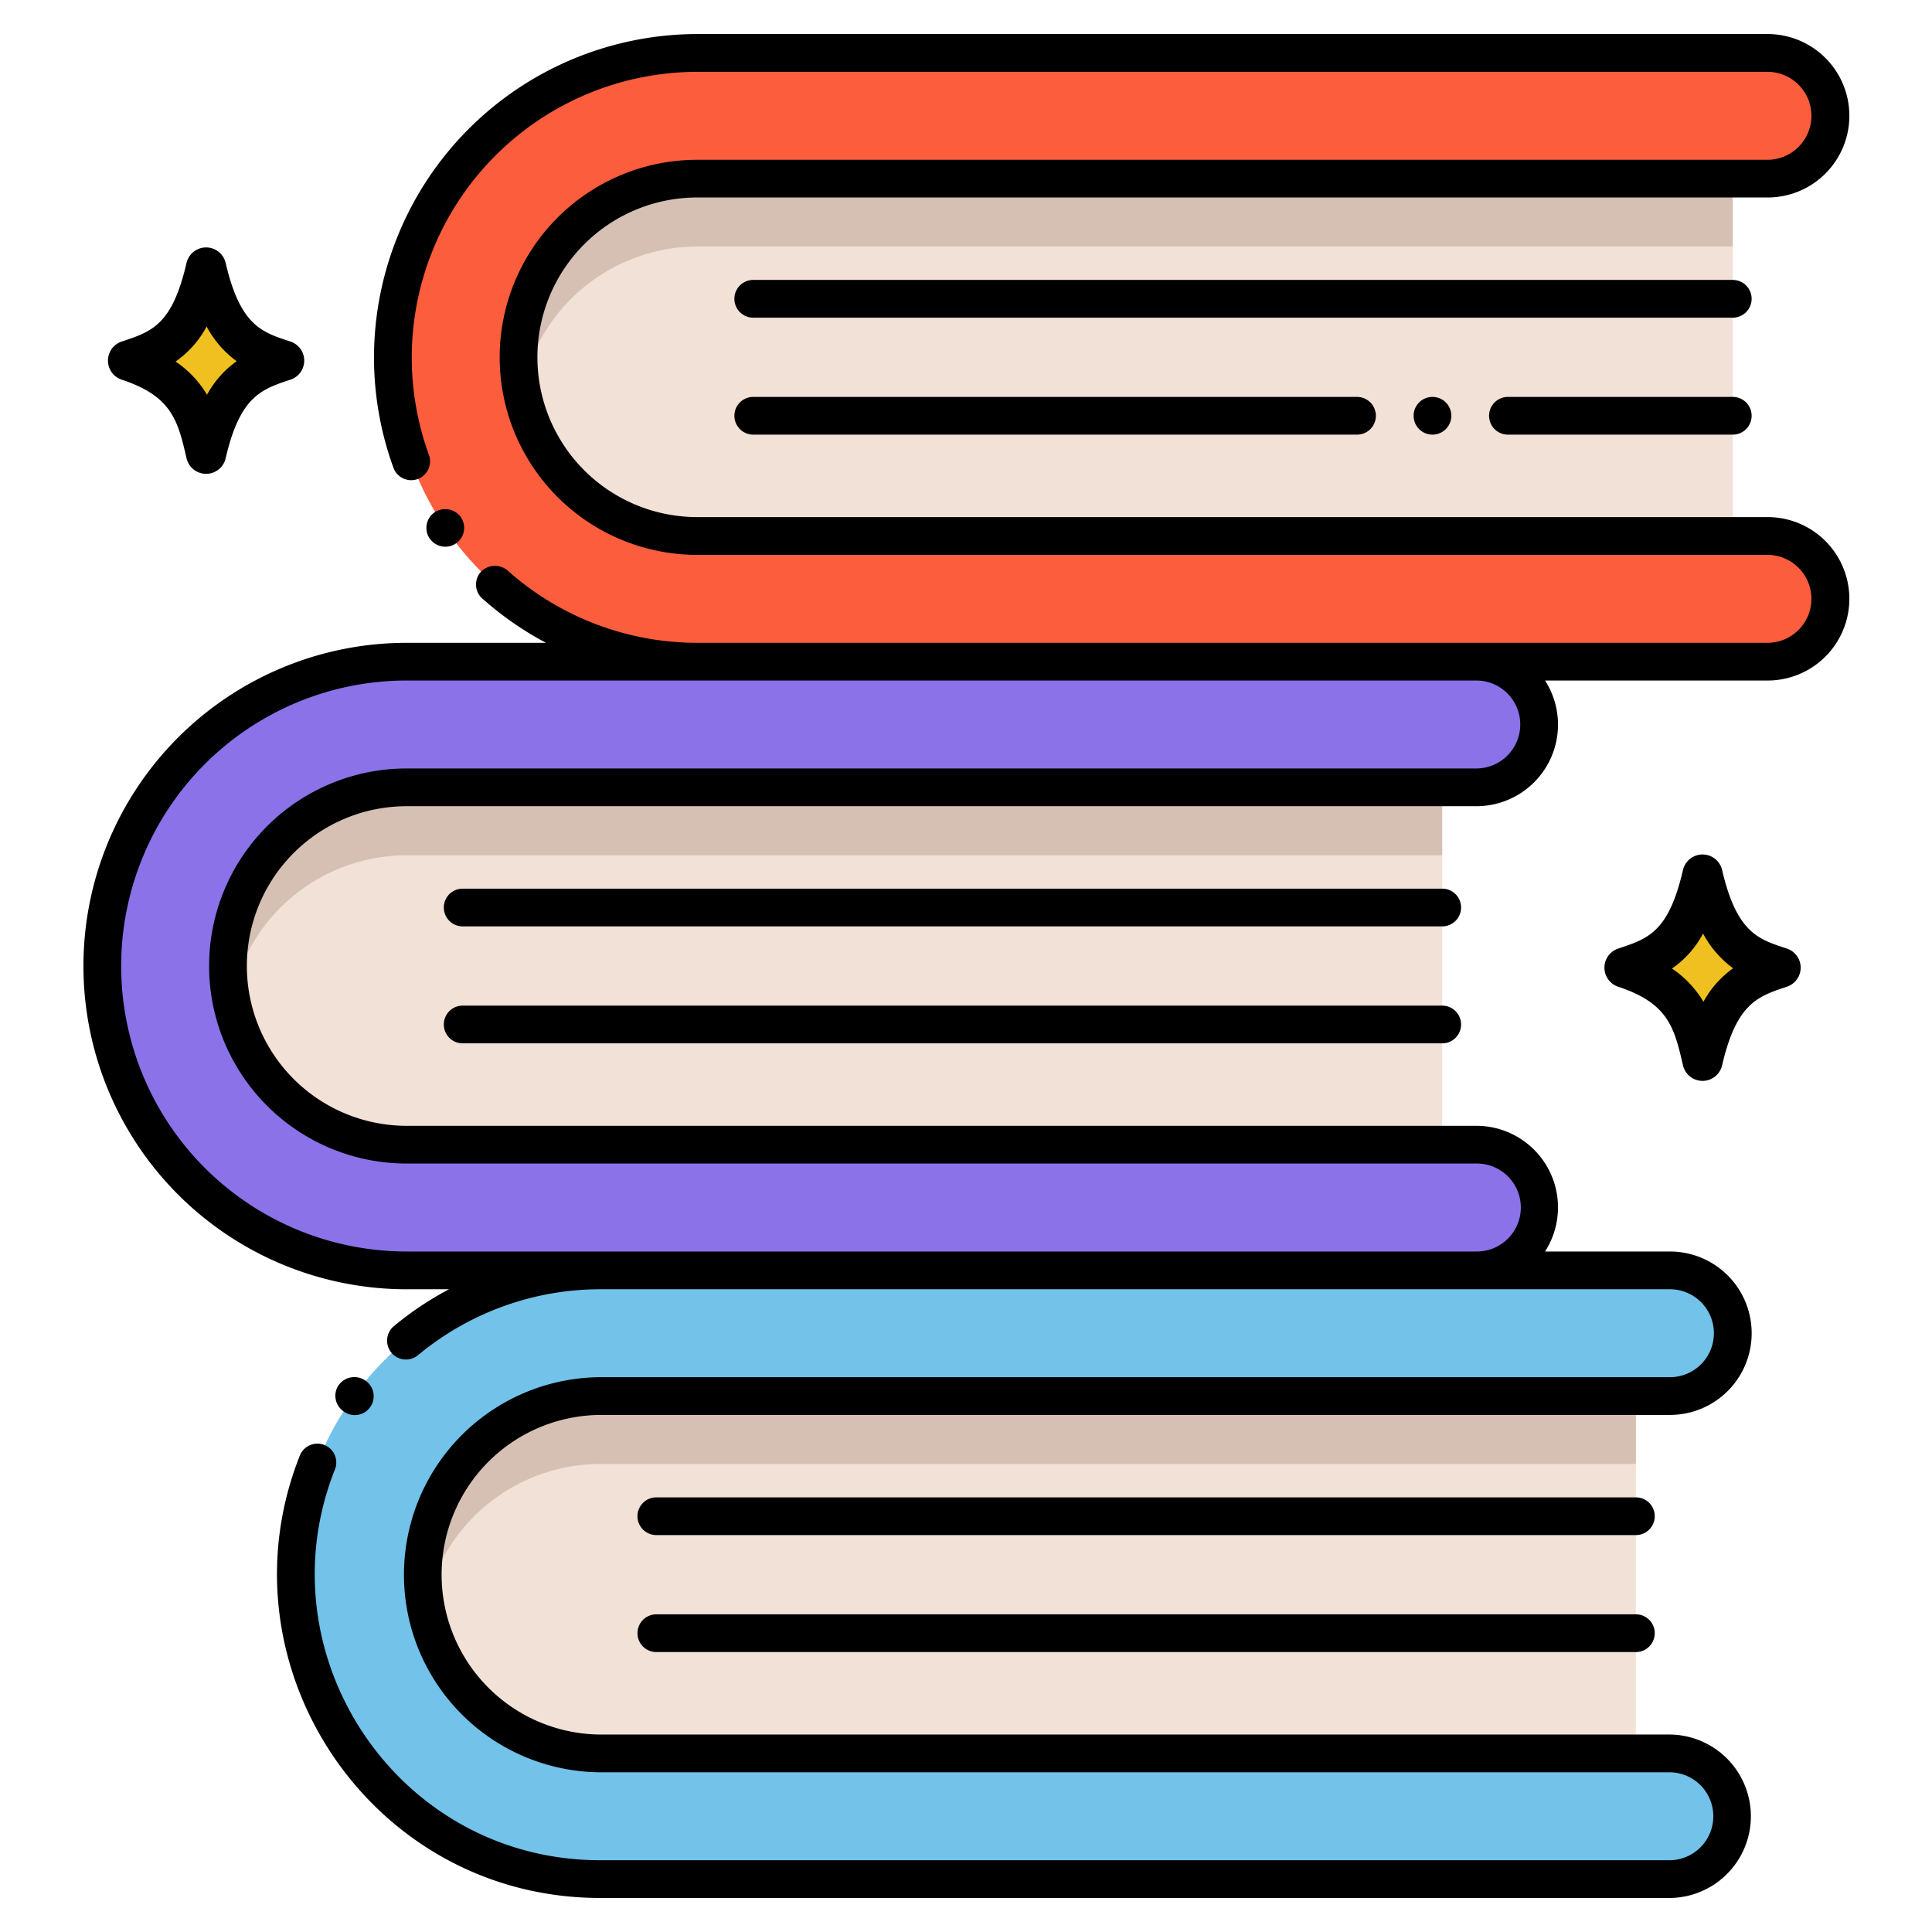 <svg xmlns="http://www.w3.org/2000/svg" viewBox="0 0 256 256"><title>86 Literature - Expanded</title><path d="M236.778,125.693c-3.729-1.228-6.641-2.023-8.591-10.422a2.662,2.662,0,0,0-5.181,0c-1.907,8.213-4.566,9.092-8.591,10.422a2.662,2.662,0,0,0,0,5.051c6.685,2.209,7.443,5.476,8.59,10.421a2.66,2.66,0,0,0,5.182,0c1.905-8.212,4.71-9.139,8.591-10.421A2.662,2.662,0,0,0,236.778,125.693Z"/><path d="M229.646,128.3a13.194,13.194,0,0,0-3.93,4.44,13.773,13.773,0,0,0-4.17-4.4,13.134,13.134,0,0,0,4.12-4.641A13.588,13.588,0,0,0,229.646,128.3Z" fill="#f0c020"/><path d="M38.491,45.257c-3.729-1.228-6.642-2.023-8.592-10.422a2.662,2.662,0,0,0-5.181,0c-1.907,8.213-4.566,9.092-8.591,10.422a2.662,2.662,0,0,0,0,5.051c6.686,2.209,7.444,5.475,8.591,10.42a2.66,2.66,0,0,0,5.182,0c1.905-8.211,4.709-9.138,8.591-10.42A2.662,2.662,0,0,0,38.491,45.257Z"/><path d="M31.359,47.865a13.184,13.184,0,0,0-3.93,4.44,13.786,13.786,0,0,0-4.17-4.4,13.131,13.131,0,0,0,4.12-4.64A13.6,13.6,0,0,0,31.359,47.865Z" fill="#f0c020"/><path d="M229.6,240.661a8.326,8.326,0,0,1-8.32,8.32H79.55a40.325,40.325,0,1,1,0-80.65H221.28a8.325,8.325,0,0,1,0,16.65H79.54a23.72,23.72,0,0,0-23.67,23.68,24.142,24.142,0,0,0,.43,4.5l.01-.01a23.7,23.7,0,0,0,23.24,19.18H221.28A8.322,8.322,0,0,1,229.6,240.661Z" fill="#72c2e9"/><path d="M216.76,184.981v47.35H79.55a23.7,23.7,0,0,1-23.24-19.18l-.01.01a24.142,24.142,0,0,1-.43-4.5,23.72,23.72,0,0,1,23.67-23.68Z" fill="#f2e1d6"/><path d="M216.763,184.981v9H79.543a23.72,23.72,0,0,0-23.24,19.18,23.692,23.692,0,0,1,23.24-28.18Z" fill="#d6c0b4"/><path d="M203.94,160a8.329,8.329,0,0,1-8.32,8.33H53.89a40.33,40.33,0,0,1,0-80.66H195.62a8.325,8.325,0,0,1,0,16.65H53.88A23.72,23.72,0,0,0,30.21,128a23.986,23.986,0,0,0,.43,4.5l.01-.01a23.7,23.7,0,0,0,23.24,19.18H195.62A8.329,8.329,0,0,1,203.94,160Z" fill="#8b72e9"/><path d="M191.1,104.321v47.35H53.89a23.7,23.7,0,0,1-23.24-19.18l-.01.01a23.986,23.986,0,0,1-.43-4.5,23.72,23.72,0,0,1,23.67-23.68Z" fill="#f2e1d6"/><path d="M191.1,104.324v9H53.883a23.72,23.72,0,0,0-23.24,19.18,23.687,23.687,0,0,1,23.24-28.18Z" fill="#d6c0b4"/><path d="M242.44,79.341a8.329,8.329,0,0,1-8.32,8.33H92.39a40.33,40.33,0,0,1,0-80.66H234.12a8.33,8.33,0,0,1,0,16.66H229.6v-.01H92.38a23.72,23.72,0,0,0-23.67,23.68,23.986,23.986,0,0,0,.43,4.5h.01a23.713,23.713,0,0,0,23.24,19.18H234.12A8.32,8.32,0,0,1,242.44,79.341Z" fill="#fc5d3d"/><path d="M229.6,23.661v47.36H92.39a23.713,23.713,0,0,1-23.24-19.18h-.01a23.986,23.986,0,0,1-.43-4.5,23.72,23.72,0,0,1,23.67-23.68Z" fill="#f2e1d6"/><path d="M229.6,23.666v9H92.383a23.72,23.72,0,0,0-23.24,19.18,23.687,23.687,0,0,1,23.24-28.18Z" fill="#d6c0b4"/><path d="M216.762,198.407H86.969a2.5,2.5,0,1,0,0,5H216.762a2.5,2.5,0,0,0,0-5Z"/><path d="M216.762,213.907H86.969a2.5,2.5,0,1,0,0,5H216.762a2.5,2.5,0,0,0,0-5Z"/><path d="M191.1,117.75H61.308a2.5,2.5,0,1,0,0,5H191.1a2.5,2.5,0,0,0,0-5Z"/><path d="M191.1,133.25H61.308a2.5,2.5,0,1,0,0,5H191.1a2.5,2.5,0,0,0,0-5Z"/><path d="M229.6,37.092H99.808a2.5,2.5,0,0,0,0,5H229.6a2.5,2.5,0,0,0,0-5Z"/><path d="M99.81,52.592a2.5,2.5,0,0,0,0,5h80a2.5,2.5,0,0,0,0-5Z"/><circle cx="189.809" cy="55.092" r="2.5"/><path d="M229.6,52.592h-29.79a2.5,2.5,0,0,0,0,5H229.6a2.5,2.5,0,0,0,0-5Z"/><path d="M53.885,170.829h5.62a42.6,42.6,0,0,0-7.346,4.922,2.5,2.5,0,0,0,3.2,3.841,37.849,37.849,0,0,1,24.19-8.761l.024,0h141.7a5.827,5.827,0,0,1,0,11.654l-141.732,0a26.176,26.176,0,0,0,0,52.351h141.73a5.828,5.828,0,0,1,0,11.655H79.546c-26.971,0-44.946-27.364-35.126-51.886a2.5,2.5,0,0,0-4.63-1.87l-.01.01c-11.137,27.817,9.274,58.746,39.766,58.746h141.73a10.828,10.828,0,0,0,0-21.655H79.546a21.176,21.176,0,0,1,0-42.351l141.732,0a10.827,10.827,0,0,0,0-21.654H204.727a10.811,10.811,0,0,0-9.112-16.655H53.885a21.175,21.175,0,0,1,0-42.35H195.615a10.81,10.81,0,0,0,9.112-16.654h29.388a10.828,10.828,0,1,0,0-21.655H92.385a21.175,21.175,0,0,1,0-42.35l141.732,0a10.828,10.828,0,1,0,0-21.655H92.385A42.877,42.877,0,0,0,49.557,47.342c0,.013,0,.025,0,.037A42.665,42.665,0,0,0,52.11,61.911a2.5,2.5,0,1,0,4.7-1.7,37.728,37.728,0,0,1-2.25-12.869l0-.024a37.872,37.872,0,0,1,37.828-37.8h141.73a5.828,5.828,0,1,1,0,11.655l-141.732,0a26.175,26.175,0,0,0,0,52.35h141.73a5.828,5.828,0,1,1,0,11.655H92.389a37.746,37.746,0,0,1-25.149-9.6,2.575,2.575,0,0,0-3.53.209,2.5,2.5,0,0,0,.2,3.53h.011a42.872,42.872,0,0,0,8.426,5.86H53.885a42.829,42.829,0,0,0,0,85.658Zm0-80.658h141.73a5.827,5.827,0,1,1,0,11.654H53.883a26.175,26.175,0,0,0,0,52.35h141.73a5.828,5.828,0,1,1,0,11.655H53.885a37.829,37.829,0,0,1,0-75.658Z"/><path d="M45.469,186.971a2.5,2.5,0,1,0,2.94-4.04,2.551,2.551,0,0,0-3.489.55h-.011A2.506,2.506,0,0,0,45.469,186.971Z"/><path d="M60.409,72.011a2.5,2.5,0,0,0,.67-3.459c-.009-.011-.009-.011-.009-.021a2.563,2.563,0,0,0-3.471-.66,2.514,2.514,0,0,0-.67,3.48h.011A2.5,2.5,0,0,0,60.409,72.011Z"/></svg>